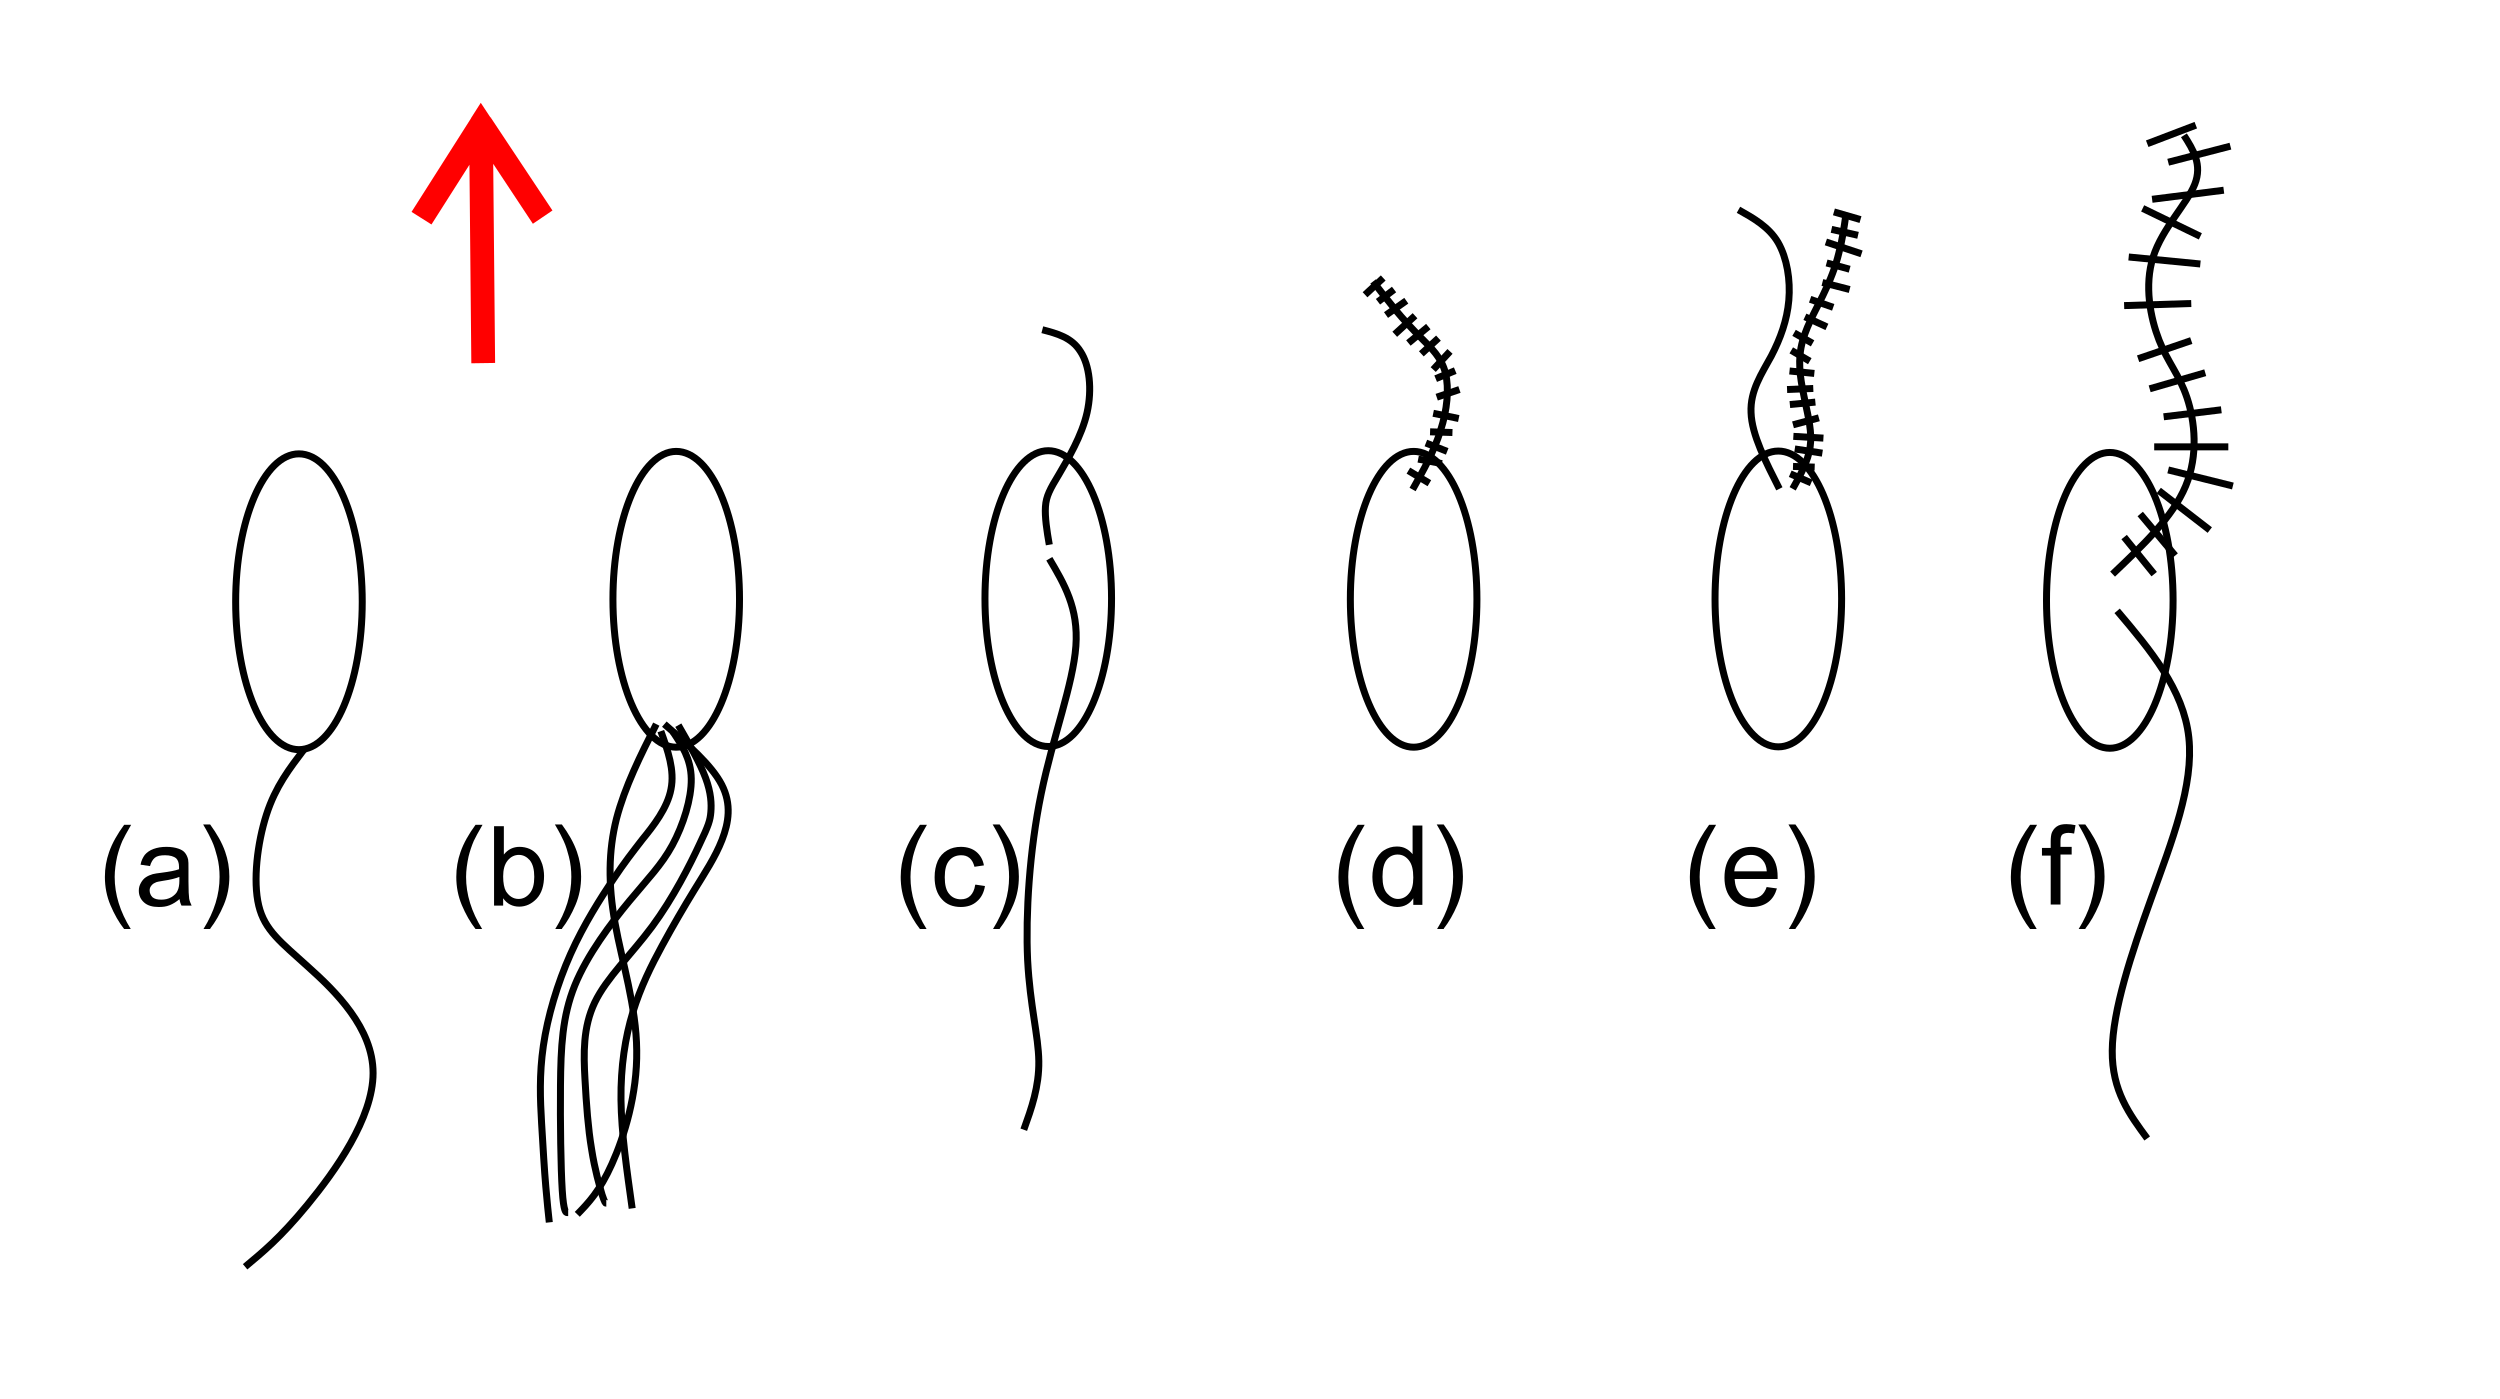 <?xml version="1.0" encoding="UTF-8"?>
<!DOCTYPE svg PUBLIC "-//W3C//DTD SVG 1.1//EN" "http://www.w3.org/Graphics/SVG/1.1/DTD/svg11.dtd">
<!-- Creator: CorelDRAW X5 -->
<svg xmlns="http://www.w3.org/2000/svg" xml:space="preserve" width="71.5mm" height="40mm" style="shape-rendering:geometricPrecision; text-rendering:geometricPrecision; image-rendering:optimizeQuality; fill-rule:evenodd; clip-rule:evenodd"
viewBox="0 0 7150 4000"
 xmlns:xlink="http://www.w3.org/1999/xlink">
 <defs>
  <style type="text/css">
   <![CDATA[
    .str0 {stroke:black;stroke-width:20}
    .fil0 {fill:none}
    .fil2 {fill:black;fill-rule:nonzero}
    .fil1 {fill:red;fill-rule:nonzero}
   ]]>
  </style>
 </defs>
 <g id="Plan_x0020_1">
  <ellipse class="fil0 str0" cx="2998" cy="1712" rx="181" ry="423"/>
  <ellipse class="fil0 str0" cx="1934" cy="1714" rx="181" ry="423"/>
  <ellipse class="fil0 str0" cx="4043" cy="1714" rx="181" ry="423"/>
  <ellipse class="fil0 str0" cx="855" cy="1721" rx="181" ry="423"/>
  <ellipse class="fil0 str0" cx="6034" cy="1717" rx="181" ry="423"/>
  <ellipse class="fil0 str0" cx="5086" cy="1713" rx="181" ry="423"/>
  <path class="fil0 str0" d="M869 2144c-40,53 -81,105 -107,186 -26,81 -39,189 -22,260 17,71 64,105 141,175 78,70 186,175 186,304 0,129 -109,281 -188,377 -79,96 -129,136 -178,177"/>
  <g id="_219648192">
   <path class="fil0 str0" d="M1924 2092c26,39 52,78 53,135 1,57 -23,133 -54,190 -31,57 -70,96 -123,160 -53,64 -120,153 -156,241 -36,89 -40,177 -41,286 -1,108 1,236 5,300 4,64 11,64 14,64 3,0 3,0 3,0"/>
   <path class="fil0 str0" d="M1890 2091c20,56 40,112 29,166 -10,54 -51,106 -82,144 -30,39 -50,64 -84,115 -34,51 -83,127 -121,212 -38,85 -66,180 -78,263 -12,83 -9,153 -5,222 4,68 8,135 12,181 4,47 7,74 10,102"/>
   <path class="fil0 str0" d="M1877 2071c-45,89 -90,179 -114,271 -23,92 -24,187 -4,298 20,111 61,239 62,364 2,125 -36,248 -71,325 -35,78 -67,111 -99,144"/>
   <path class="fil0 str0" d="M1940 2074c31,54 62,108 78,151 16,43 17,75 15,98 -2,23 -6,37 -33,93 -26,56 -75,153 -135,234 -60,81 -130,146 -164,217 -34,71 -32,147 -28,219 4,73 9,142 19,201 9,58 23,106 30,130 8,24 10,24 11,24 1,0 1,0 1,0"/>
   <path class="fil0 str0" d="M1900 2071c67,58 135,117 164,173 29,56 20,109 1,158 -19,49 -49,94 -79,143 -30,49 -61,102 -92,159 -31,57 -62,119 -84,191 -22,72 -35,155 -34,250 1,95 17,203 32,311"/>
  </g>
  <path class="fil0 str0" d="M3001 1598c42,71 84,141 76,250 -8,109 -65,257 -99,421 -34,164 -45,345 -39,477 7,132 31,216 32,289 1,73 -21,135 -43,196"/>
  <path class="fil0 str0" d="M3001 1558c-7,-40 -13,-79 -11,-109 2,-30 13,-50 39,-93 25,-43 65,-109 80,-176 15,-67 7,-136 -19,-175 -25,-40 -67,-51 -109,-62"/>
 </g>
 <g id="Plan_x0020_2">
  <path class="fil0 str0" d="M4040 1400c31,-55 62,-110 80,-169 19,-58 25,-120 14,-164 -11,-44 -40,-71 -67,-98 -28,-28 -54,-56 -77,-84 -23,-28 -43,-54 -63,-80"/>
  <path class="fil0 str0" d="M4028 1346c20,12 40,24 60,36"/>
  <g id="_219646728">
   <line class="fil0 str0" x1="4056" y1="1313" x2="4124" y2= "1326" />
   <line class="fil0 str0" x1="4078" y1="1267" x2="4139" y2= "1291" />
   <line class="fil0 str0" x1="4154" y1="1237" x2="4090" y2= "1235" />
   <line class="fil0 str0" x1="4099" y1="1182" x2="4172" y2= "1197" />
   <line class="fil0 str0" x1="4109" y1="1136" x2="4174" y2= "1114" />
   <line class="fil0 str0" x1="4162" y1="1060" x2="4106" y2= "1083" />
   <line class="fil0 str0" x1="3904" y1="843" x2="3956" y2= "795" />
   <line class="fil0 str0" x1="4147" y1="1005" x2="4099" y2= "1057" />
   <line class="fil0 str0" x1="3941" y1="863" x2="3987" y2= "828" />
   <line class="fil0 str0" x1="4114" y1="967" x2="4065" y2= "1012" />
   <line class="fil0 str0" x1="3964" y1="901" x2="4022" y2= "860" />
   <line class="fil0 str0" x1="4085" y1="934" x2="4028" y2= "981" />
   <line class="fil0 str0" x1="3989" y1="956" x2="4047" y2= "903" />
  </g>
  <path class="fil0 str0" d="M5089 1398c-39,-77 -79,-155 -81,-218 -3,-63 31,-112 58,-162 26,-50 45,-102 50,-159 5,-58 -5,-121 -31,-166 -26,-44 -70,-69 -113,-93"/>
  <path class="fil0 str0" d="M5127 1398c22,-39 44,-79 50,-120 6,-41 -5,-84 -15,-132 -10,-48 -21,-100 -11,-152 10,-52 40,-103 62,-148 22,-45 37,-84 46,-122 10,-37 15,-73 20,-108"/>
  <line class="fil0 str0" x1="5120" y1="1355" x2="5180" y2= "1381" />
  <line class="fil0 str0" x1="5224" y1="752" x2="5290" y2= "770" />
  <line class="fil0 str0" x1="5190" y1="1336" x2="5128" y2= "1334" />
  <line class="fil0 str0" x1="5212" y1="808" x2="5290" y2= "828" />
  <line class="fil0 str0" x1="5212" y1="1296" x2="5133" y2= "1284" />
  <line class="fil0 str0" x1="5243" y1="879" x2="5177" y2= "856" />
  <line class="fil0 str0" x1="5129" y1="1248" x2="5215" y2= "1253" />
  <line class="fil0 str0" x1="5225" y1="935" x2="5162" y2= "906" />
  <line class="fil0 str0" x1="5128" y1="1215" x2="5202" y2= "1195" />
  <line class="fil0 str0" x1="5184" y1="982" x2="5131" y2= "952" />
  <line class="fil0 str0" x1="5119" y1="1157" x2="5192" y2= "1150" />
  <line class="fil0 str0" x1="5176" y1="1033" x2="5123" y2= "1002" />
  <line class="fil0 str0" x1="5111" y1="1114" x2="5186" y2= "1111" />
  <line class="fil0 str0" x1="5189" y1="1068" x2="5118" y2= "1061" />
  <path class="fil0 str0" d="M6055 1747c95,112 190,225 205,362 15,137 -49,298 -107,459 -58,161 -111,322 -112,437 -1,115 50,183 100,251"/>
  <path class="fil0 str0" d="M6042 1642c86,-82 172,-163 209,-252 37,-89 26,-186 4,-252 -22,-66 -55,-101 -80,-165 -25,-64 -43,-157 -17,-238 26,-82 97,-152 119,-208 22,-56 -4,-98 -31,-140"/>
  <g id="_219644304">
   <line class="fil0 str0" x1="6201" y1="464" x2="6379" y2= "418" />
   <line class="fil0 str0" x1="6161" y1="1642" x2="6075" y2= "1536" />
   <line class="fil0 str0" x1="6155" y1="570" x2="6360" y2= "544" />
   <line class="fil0 str0" x1="6221" y1="1589" x2="6121" y2= "1470" />
   <line class="fil0 str0" x1="6293" y1="676" x2="6128" y2= "596" />
   <line class="fil0 str0" x1="6174" y1="1403" x2="6320" y2= "1516" />
   <line class="fil0 str0" x1="6088" y1="735" x2="6293" y2= "755" />
   <line class="fil0 str0" x1="6386" y1="1390" x2="6201" y2= "1344" />
   <line class="fil0 str0" x1="6075" y1="874" x2="6267" y2= "868" />
   <line class="fil0 str0" x1="6373" y1="1278" x2="6161" y2= "1278" />
   <line class="fil0 str0" x1="6267" y1="974" x2="6115" y2= "1026" />
   <line class="fil0 str0" x1="6188" y1="1192" x2="6353" y2= "1172" />
   <line class="fil0 str0" x1="6280" y1="358" x2="6141" y2= "411" />
   <line class="fil0 str0" x1="6307" y1="1066" x2="6148" y2= "1112" />
  </g>
  <line class="fil0 str0" x1="5245" y1="606" x2="5321" y2= "628" />
  <line class="fil0 str0" x1="5324" y1="726" x2="5222" y2= "692" />
  <line class="fil0 str0" x1="5238" y1="656" x2="5314" y2= "673" />
  <g>
   <path class="fil1" d="M1410 408l6 630 -68 1 -6 -630 68 -1zm-6 -71l-56 37 57 -1 -171 269 -57 -36 171 -269 57 -1zm0 0l-57 1 28 -44 29 44zm148 284l-28 19 -176 -266 56 -37 176 265 -28 19z"/>
  </g>
  <path class="fil2" d="M355 2657c-15,-19 -28,-42 -39,-68 -11,-26 -16,-53 -16,-81 0,-25 4,-48 12,-71 9,-26 24,-52 43,-78l20 0c-12,21 -21,37 -25,46 -6,14 -11,29 -15,45 -4,19 -7,39 -7,58 0,50 15,99 46,149l-20 0z"/>
  <path id="1" class="fil2" d="M515 2570c-10,9 -20,15 -30,19 -10,4 -20,5 -31,5 -18,0 -32,-4 -42,-13 -10,-9 -15,-20 -15,-34 0,-8 2,-15 6,-22 4,-7 8,-12 14,-16 6,-4 13,-7 20,-9 5,-1 14,-3 25,-4 23,-3 39,-6 50,-10 0,-4 0,-6 0,-7 0,-11 -3,-19 -8,-24 -7,-6 -18,-9 -32,-9 -13,0 -23,2 -29,7 -6,5 -11,13 -14,24l-27 -4c2,-12 7,-21 12,-28 6,-7 14,-13 25,-17 11,-4 23,-6 37,-6 14,0 25,2 34,5 9,3 15,7 19,12 4,5 7,11 9,19 1,5 1,13 1,26l0 37c0,26 1,42 2,49 1,7 4,13 7,20l-29 0c-3,-6 -5,-13 -6,-20zm-2 -62c-10,4 -25,8 -46,11 -11,2 -20,3 -24,6 -5,2 -8,5 -11,9 -3,4 -4,8 -4,13 0,7 3,14 8,19 6,5 14,7 25,7 11,0 20,-2 29,-7 8,-5 15,-11 18,-19 3,-6 5,-16 5,-28l0 -10z"/>
  <path id="12" class="fil2" d="M602 2657l-20 0c31,-50 46,-99 46,-149 0,-19 -2,-39 -7,-58 -4,-15 -8,-30 -15,-45 -4,-9 -12,-25 -25,-47l20 0c19,26 34,52 43,78 8,23 12,46 12,71 0,28 -5,55 -16,81 -11,26 -24,49 -39,68z"/>
  <path id="123" class="fil2" d="M1360 2657c-15,-19 -28,-42 -39,-68 -11,-26 -16,-53 -16,-81 0,-25 4,-48 12,-71 9,-26 24,-52 43,-78l20 0c-12,21 -21,37 -25,46 -6,14 -11,29 -15,45 -4,19 -7,39 -7,58 0,50 15,99 46,149l-20 0z"/>
  <path id="1234" class="fil2" d="M1439 2590l-26 0 0 -227 28 0 0 81c12,-15 27,-22 45,-22 10,0 20,2 29,6 9,4 16,10 22,17 6,7 10,16 14,27 3,10 5,22 5,33 0,28 -7,50 -21,65 -14,15 -31,23 -50,23 -19,0 -35,-8 -46,-24l0 21zm0 -84c0,20 3,34 8,43 9,14 21,22 36,22 12,0 23,-5 32,-16 9,-11 13,-26 13,-47 0,-21 -4,-37 -13,-48 -9,-10 -19,-15 -31,-15 -12,0 -23,5 -32,16 -9,11 -13,26 -13,46z"/>
  <path id="12345" class="fil2" d="M1608 2657l-20 0c31,-50 46,-99 46,-149 0,-19 -2,-39 -7,-58 -4,-15 -8,-30 -15,-45 -4,-9 -12,-25 -25,-47l20 0c19,26 34,52 43,78 8,23 12,46 12,71 0,28 -5,55 -16,81 -11,26 -24,49 -39,68z"/>
  <path id="123456" class="fil2" d="M2631 2657c-15,-19 -28,-42 -39,-68 -11,-26 -16,-53 -16,-81 0,-25 4,-48 12,-71 9,-26 24,-52 43,-78l20 0c-12,21 -21,37 -25,46 -6,14 -11,29 -15,45 -4,19 -7,39 -7,58 0,50 15,99 46,149l-20 0z"/>
  <path id="1234567" class="fil2" d="M2790 2530l27 4c-3,19 -11,34 -23,44 -12,11 -28,16 -46,16 -22,0 -41,-7 -54,-22 -14,-15 -21,-36 -21,-63 0,-18 3,-33 9,-47 6,-13 15,-23 27,-30 12,-7 25,-10 39,-10 18,0 33,5 44,14 11,9 19,22 22,39l-27 4c-3,-11 -7,-19 -14,-25 -7,-6 -15,-8 -24,-8 -14,0 -26,5 -34,15 -9,10 -13,26 -13,48 0,22 4,38 13,48 8,10 20,15 33,15 11,0 20,-3 27,-10 7,-7 12,-17 14,-31z"/>
  <path id="12345678" class="fil2" d="M2860 2657l-20 0c31,-50 46,-99 46,-149 0,-19 -2,-39 -7,-58 -4,-15 -8,-30 -15,-45 -4,-9 -12,-25 -25,-47l20 0c19,26 34,52 43,78 8,23 12,46 12,71 0,28 -5,55 -16,81 -11,26 -24,49 -39,68z"/>
  <path id="123456789" class="fil2" d="M3883 2657c-15,-19 -28,-42 -39,-68 -11,-26 -16,-53 -16,-81 0,-25 4,-48 12,-71 9,-26 24,-52 43,-78l20 0c-12,21 -21,37 -25,46 -6,14 -11,29 -15,45 -4,19 -7,39 -7,58 0,50 15,99 46,149l-20 0z"/>
  <path id="12345678910" class="fil2" d="M4042 2590l0 -21c-10,16 -26,25 -46,25 -13,0 -25,-4 -36,-11 -11,-7 -20,-17 -26,-30 -6,-13 -9,-28 -9,-45 0,-16 3,-31 8,-45 6,-13 14,-24 25,-31 11,-7 23,-11 37,-11 10,0 19,2 26,6 8,4 14,10 19,16l0 -82 28 0 0 227 -26 0zm-88 -82c0,21 4,37 13,47 9,10 19,16 31,16 12,0 23,-5 31,-15 9,-10 13,-25 13,-46 0,-23 -4,-39 -13,-50 -9,-11 -19,-16 -32,-16 -12,0 -23,5 -31,15 -8,10 -12,26 -12,48z"/>
  <path id="1234567891011" class="fil2" d="M4130 2657l-20 0c31,-50 46,-99 46,-149 0,-19 -2,-39 -7,-58 -4,-15 -8,-30 -15,-45 -4,-9 -12,-25 -25,-47l20 0c19,26 34,52 43,78 8,23 12,46 12,71 0,28 -5,55 -16,81 -11,26 -24,49 -39,68z"/>
  <path id="123456789101112" class="fil2" d="M4888 2657c-15,-19 -28,-42 -39,-68 -11,-26 -16,-53 -16,-81 0,-25 4,-48 12,-71 9,-26 24,-52 43,-78l20 0c-12,21 -21,37 -25,46 -6,14 -11,29 -15,45 -4,19 -7,39 -7,58 0,50 15,99 46,149l-20 0z"/>
  <path id="12345678910111213" class="fil2" d="M5053 2537l29 4c-5,17 -13,30 -25,39 -12,9 -28,14 -47,14 -24,0 -43,-7 -57,-22 -14,-15 -21,-36 -21,-62 0,-28 7,-49 21,-65 14,-15 33,-23 56,-23 22,0 40,8 54,22 14,15 21,36 21,63 0,2 0,4 0,7l-123 0c1,18 6,32 15,42 9,10 21,14 34,14 10,0 19,-3 26,-8 7,-5 13,-14 17,-26zm-92 -45l92 0c-1,-14 -5,-24 -11,-31 -9,-11 -20,-16 -35,-16 -13,0 -24,4 -32,13 -9,9 -14,20 -15,34z"/>
  <path id="1234567891011121314" class="fil2" d="M5136 2657l-20 0c31,-50 46,-99 46,-149 0,-19 -2,-39 -7,-58 -4,-15 -8,-30 -15,-45 -4,-9 -12,-25 -25,-47l20 0c19,26 34,52 43,78 8,23 12,46 12,71 0,28 -5,55 -16,81 -11,26 -24,49 -39,68z"/>
  <path id="123456789101112131415" class="fil2" d="M5806 2657c-15,-19 -28,-42 -39,-68 -11,-26 -16,-53 -16,-81 0,-25 4,-48 12,-71 9,-26 24,-52 43,-78l20 0c-12,21 -21,37 -25,46 -6,14 -11,29 -15,45 -4,19 -7,39 -7,58 0,50 15,99 46,149l-20 0z"/>
  <path id="12345678910111213141516" class="fil2" d="M5865 2590l0 -143 -25 0 0 -22 25 0 0 -18c0,-11 1,-19 3,-25 3,-7 7,-13 14,-18 7,-5 16,-7 28,-7 8,0 17,1 26,3l-4 24c-6,-1 -11,-2 -16,-2 -8,0 -14,2 -18,5 -4,4 -5,10 -5,20l0 15 32 0 0 22 -32 0 0 143 -28 0z"/>
  <path id="1234567891011121314151617" class="fil2" d="M5965 2657l-20 0c31,-50 46,-99 46,-149 0,-19 -2,-39 -7,-58 -4,-15 -8,-30 -15,-45 -4,-9 -12,-25 -25,-47l20 0c19,26 34,52 43,78 8,23 12,46 12,71 0,28 -5,55 -16,81 -11,26 -24,49 -39,68z"/>
 </g>
</svg>

